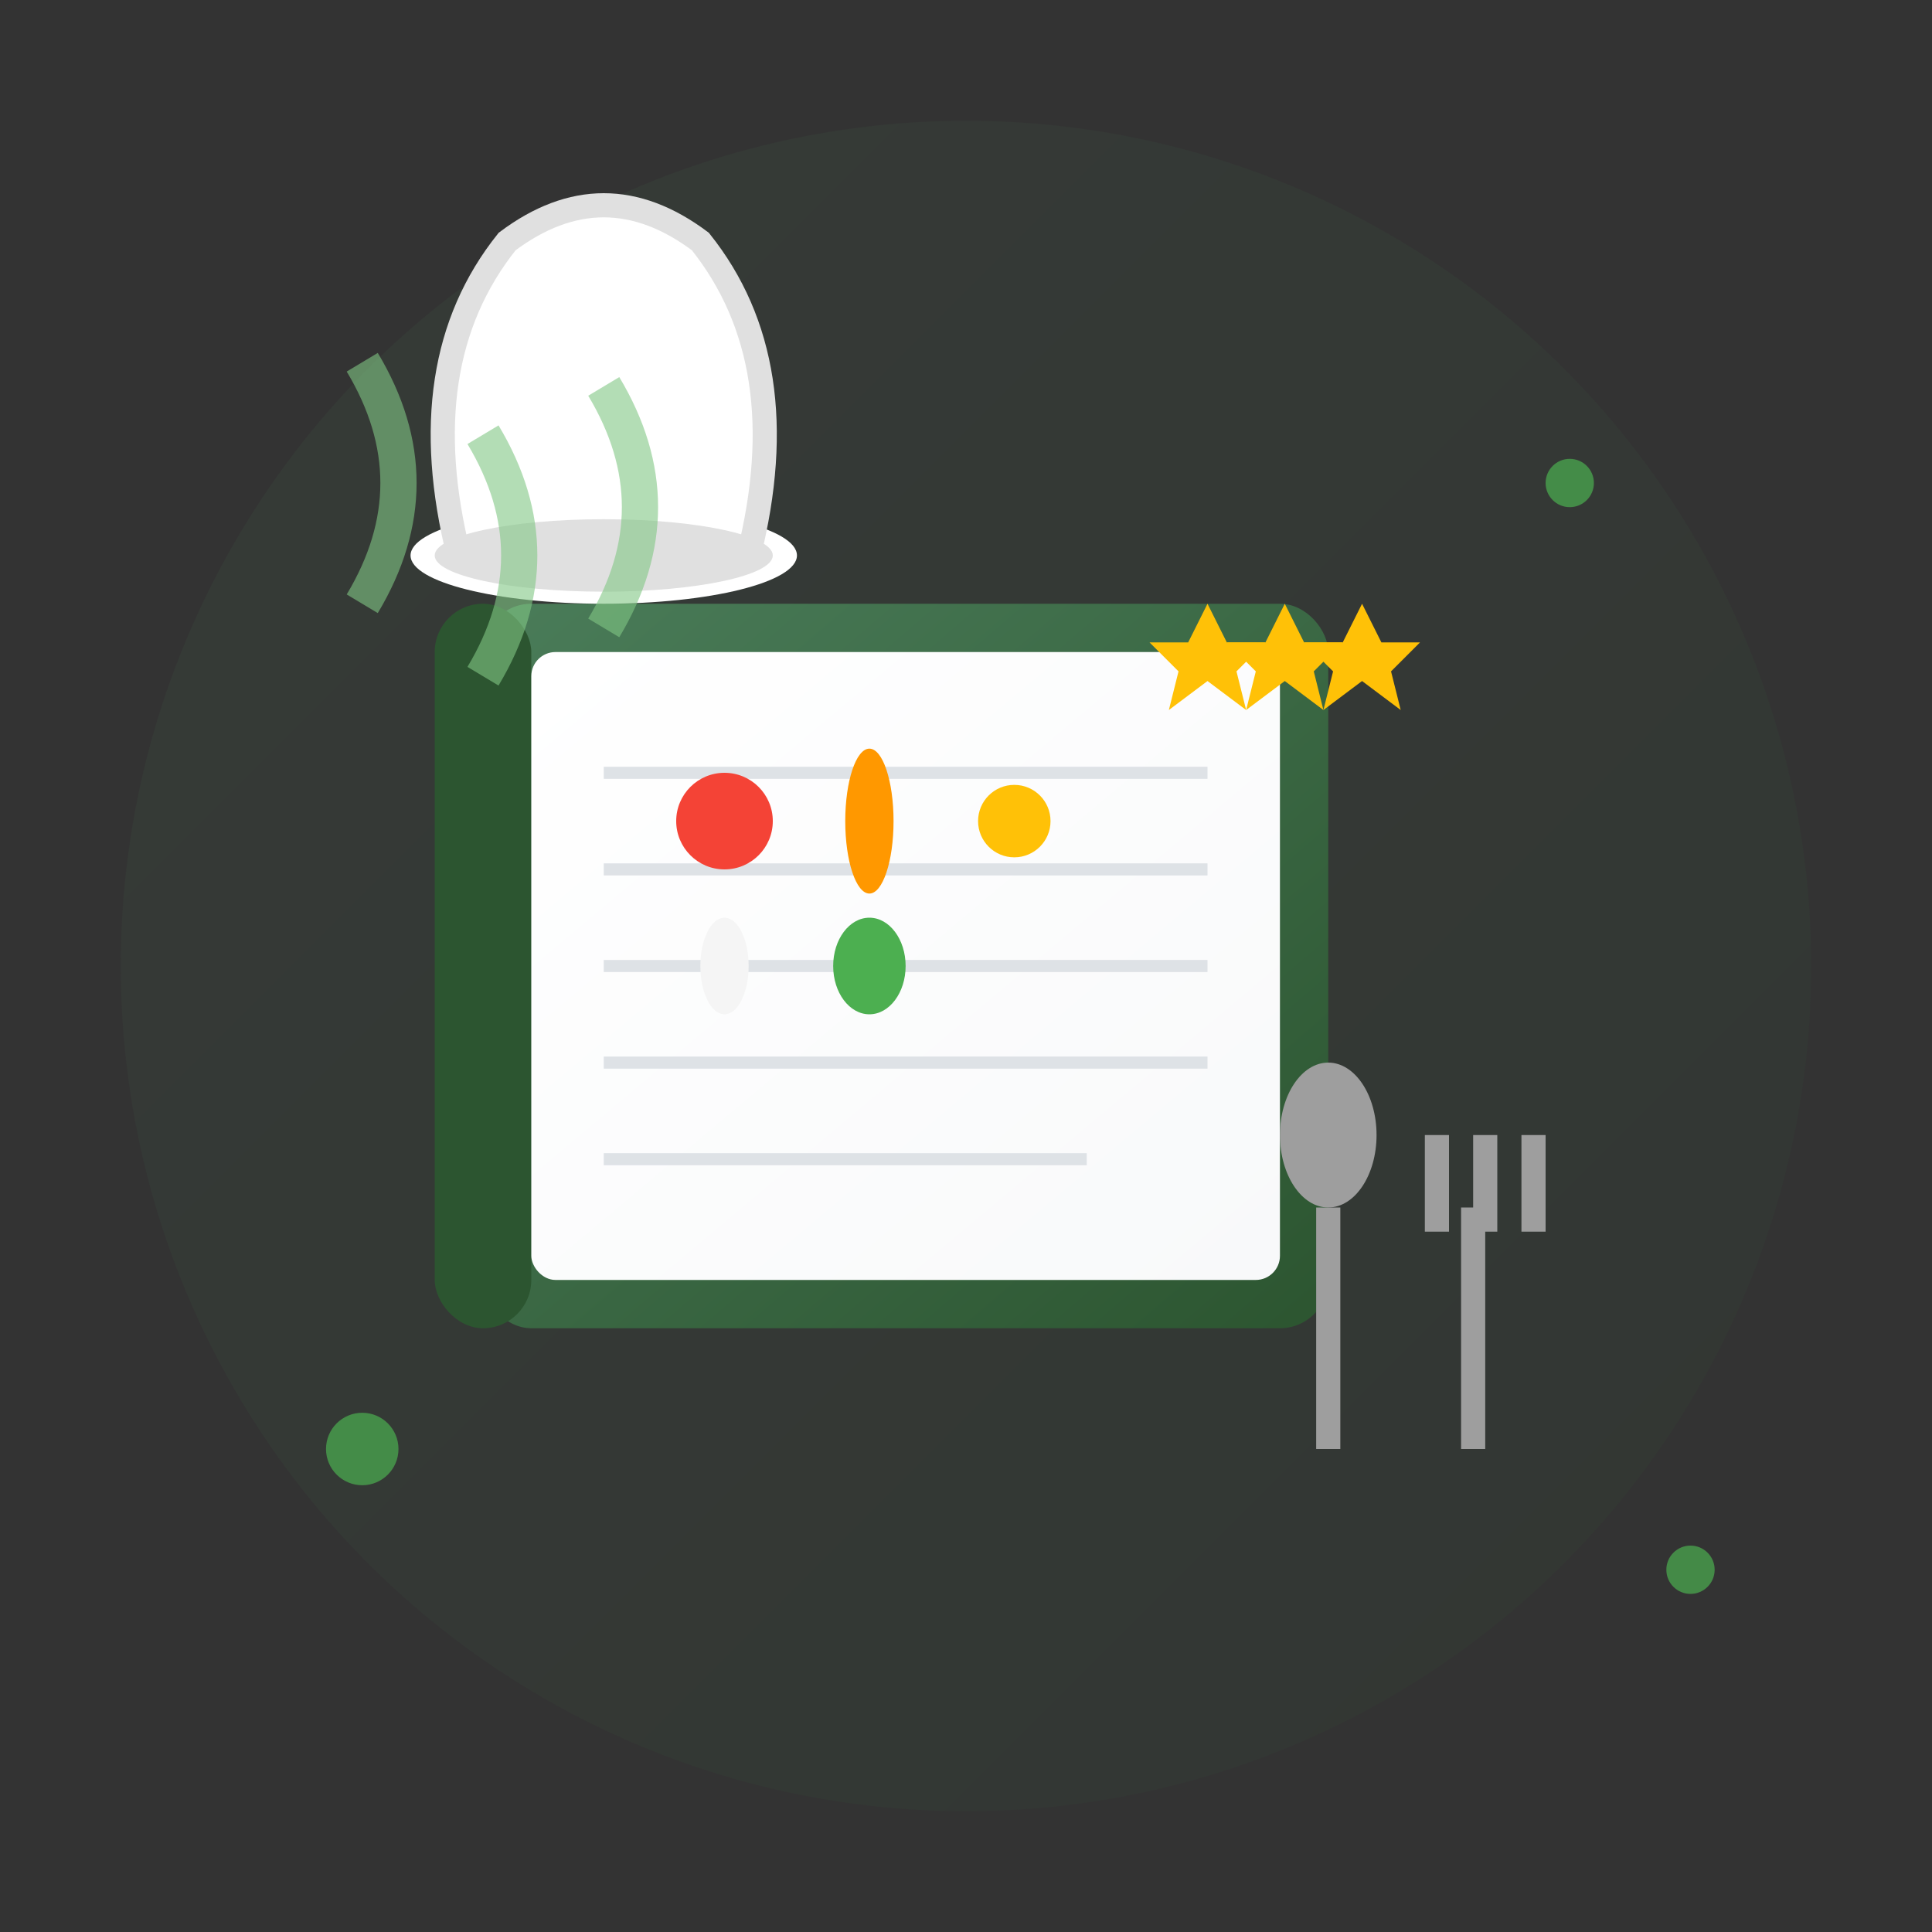 <svg xmlns="http://www.w3.org/2000/svg" viewBox="0 0 80 80" width="80" height="80">
  <rect x="0" y="0" width="80" height="80" fill="#333333" stroke="none"/>
  <defs>
    <linearGradient id="bookGradient" x1="0%" y1="0%" x2="100%" y2="100%">
      <stop offset="0%" style="stop-color:#4a7c59"/>
      <stop offset="100%" style="stop-color:#2c5530"/>
    </linearGradient>
    <linearGradient id="pageGradient" x1="0%" y1="0%" x2="100%" y2="100%">
      <stop offset="0%" style="stop-color:#ffffff"/>
      <stop offset="100%" style="stop-color:#f8f9fa"/>
    </linearGradient>
  </defs>
  
  <!-- Background circle -->
  <circle cx="40" cy="40" r="35" fill="url(#bookGradient)" opacity="0.1"/>
  
  <!-- Recipe book -->
  <g transform="translate(40,40)">
    <!-- Book cover -->
    <rect x="-20" y="-15" width="35" height="30" fill="url(#bookGradient)" rx="2"/>
    
    <!-- Book spine -->
    <rect x="-22" y="-15" width="4" height="30" fill="#2c5530" rx="2"/>
    
    <!-- Book pages -->
    <rect x="-18" y="-13" width="31" height="26" fill="url(#pageGradient)" rx="1"/>
    
    <!-- Page lines -->
    <g stroke="#dee2e6" stroke-width="0.5">
      <line x1="-15" y1="-8" x2="10" y2="-8"/>
      <line x1="-15" y1="-4" x2="10" y2="-4"/>
      <line x1="-15" y1="0" x2="10" y2="0"/>
      <line x1="-15" y1="4" x2="10" y2="4"/>
      <line x1="-15" y1="8" x2="5" y2="8"/>
    </g>
    
    <!-- Recipe ingredients (small icons) -->
    <g transform="translate(-10,-6)">
      <!-- Tomato -->
      <circle cx="0" cy="0" r="2" fill="#f44336"/>
      
      <!-- Carrot -->
      <ellipse cx="6" cy="0" rx="1" ry="3" fill="#ff9800"/>
      
      <!-- Onion -->
      <circle cx="12" cy="0" r="1.5" fill="#ffc107"/>
      
      <!-- Garlic -->
      <ellipse cx="0" cy="6" rx="1" ry="2" fill="#f5f5f5"/>
      
      <!-- Pepper -->
      <ellipse cx="6" cy="6" rx="1.5" ry="2" fill="#4caf50"/>
    </g>
  </g>
  
  <!-- Chef's hat -->
  <g transform="translate(25,15)">
    <!-- Hat base -->
    <ellipse cx="0" cy="8" rx="8" ry="2" fill="#ffffff"/>
    
    <!-- Hat top -->
    <path d="M-6 8 Q-8 0 -4 -5 Q0 -8 4 -5 Q8 0 6 8 Z" fill="#ffffff" stroke="#e0e0e0"/>
    
    <!-- Hat band -->
    <ellipse cx="0" cy="8" rx="7" ry="1.5" fill="#e0e0e0"/>
  </g>
  
  <!-- Cooking utensils -->
  <g transform="translate(55,55)">
    <!-- Spoon -->
    <ellipse cx="0" cy="-8" rx="2" ry="3" fill="#9e9e9e"/>
    <rect x="-0.5" y="-5" width="1" height="10" fill="#9e9e9e"/>
    
    <!-- Fork -->
    <g transform="translate(6,0)">
      <rect x="-0.5" y="-5" width="1" height="10" fill="#9e9e9e"/>
      <rect x="-2" y="-8" width="1" height="4" fill="#9e9e9e"/>
      <rect x="0" y="-8" width="1" height="4" fill="#9e9e9e"/>
      <rect x="2" y="-8" width="1" height="4" fill="#9e9e9e"/>
    </g>
  </g>
  
  <!-- Steam lines -->
  <g stroke="#81c784" stroke-width="1.5" fill="none" opacity="0.6">
    <path d="M15 25 Q18 20 15 15"/>
    <path d="M20 28 Q23 23 20 18"/>
    <path d="M25 26 Q28 21 25 16"/>
  </g>
  
  <!-- Recipe rating stars -->
  <g fill="#ffc107" transform="translate(50,25)">
    <path d="M0 0 L2 4 L6 4 L3 7 L4 11 L0 8 L-4 11 L-3 7 L-6 4 L-2 4 Z" transform="scale(0.4)"/>
    <path d="M8 0 L10 4 L14 4 L11 7 L12 11 L8 8 L4 11 L5 7 L2 4 L6 4 Z" transform="scale(0.4)"/>
    <path d="M16 0 L18 4 L22 4 L19 7 L20 11 L16 8 L12 11 L13 7 L10 4 L14 4 Z" transform="scale(0.4)"/>
  </g>
  
  <!-- Sparkle effects -->
  <g fill="#4caf50" opacity="0.7">
    <circle cx="65" cy="20" r="1"/>
    <circle cx="15" cy="60" r="1.5"/>
    <circle cx="70" cy="65" r="1"/>
  </g>
</svg>
